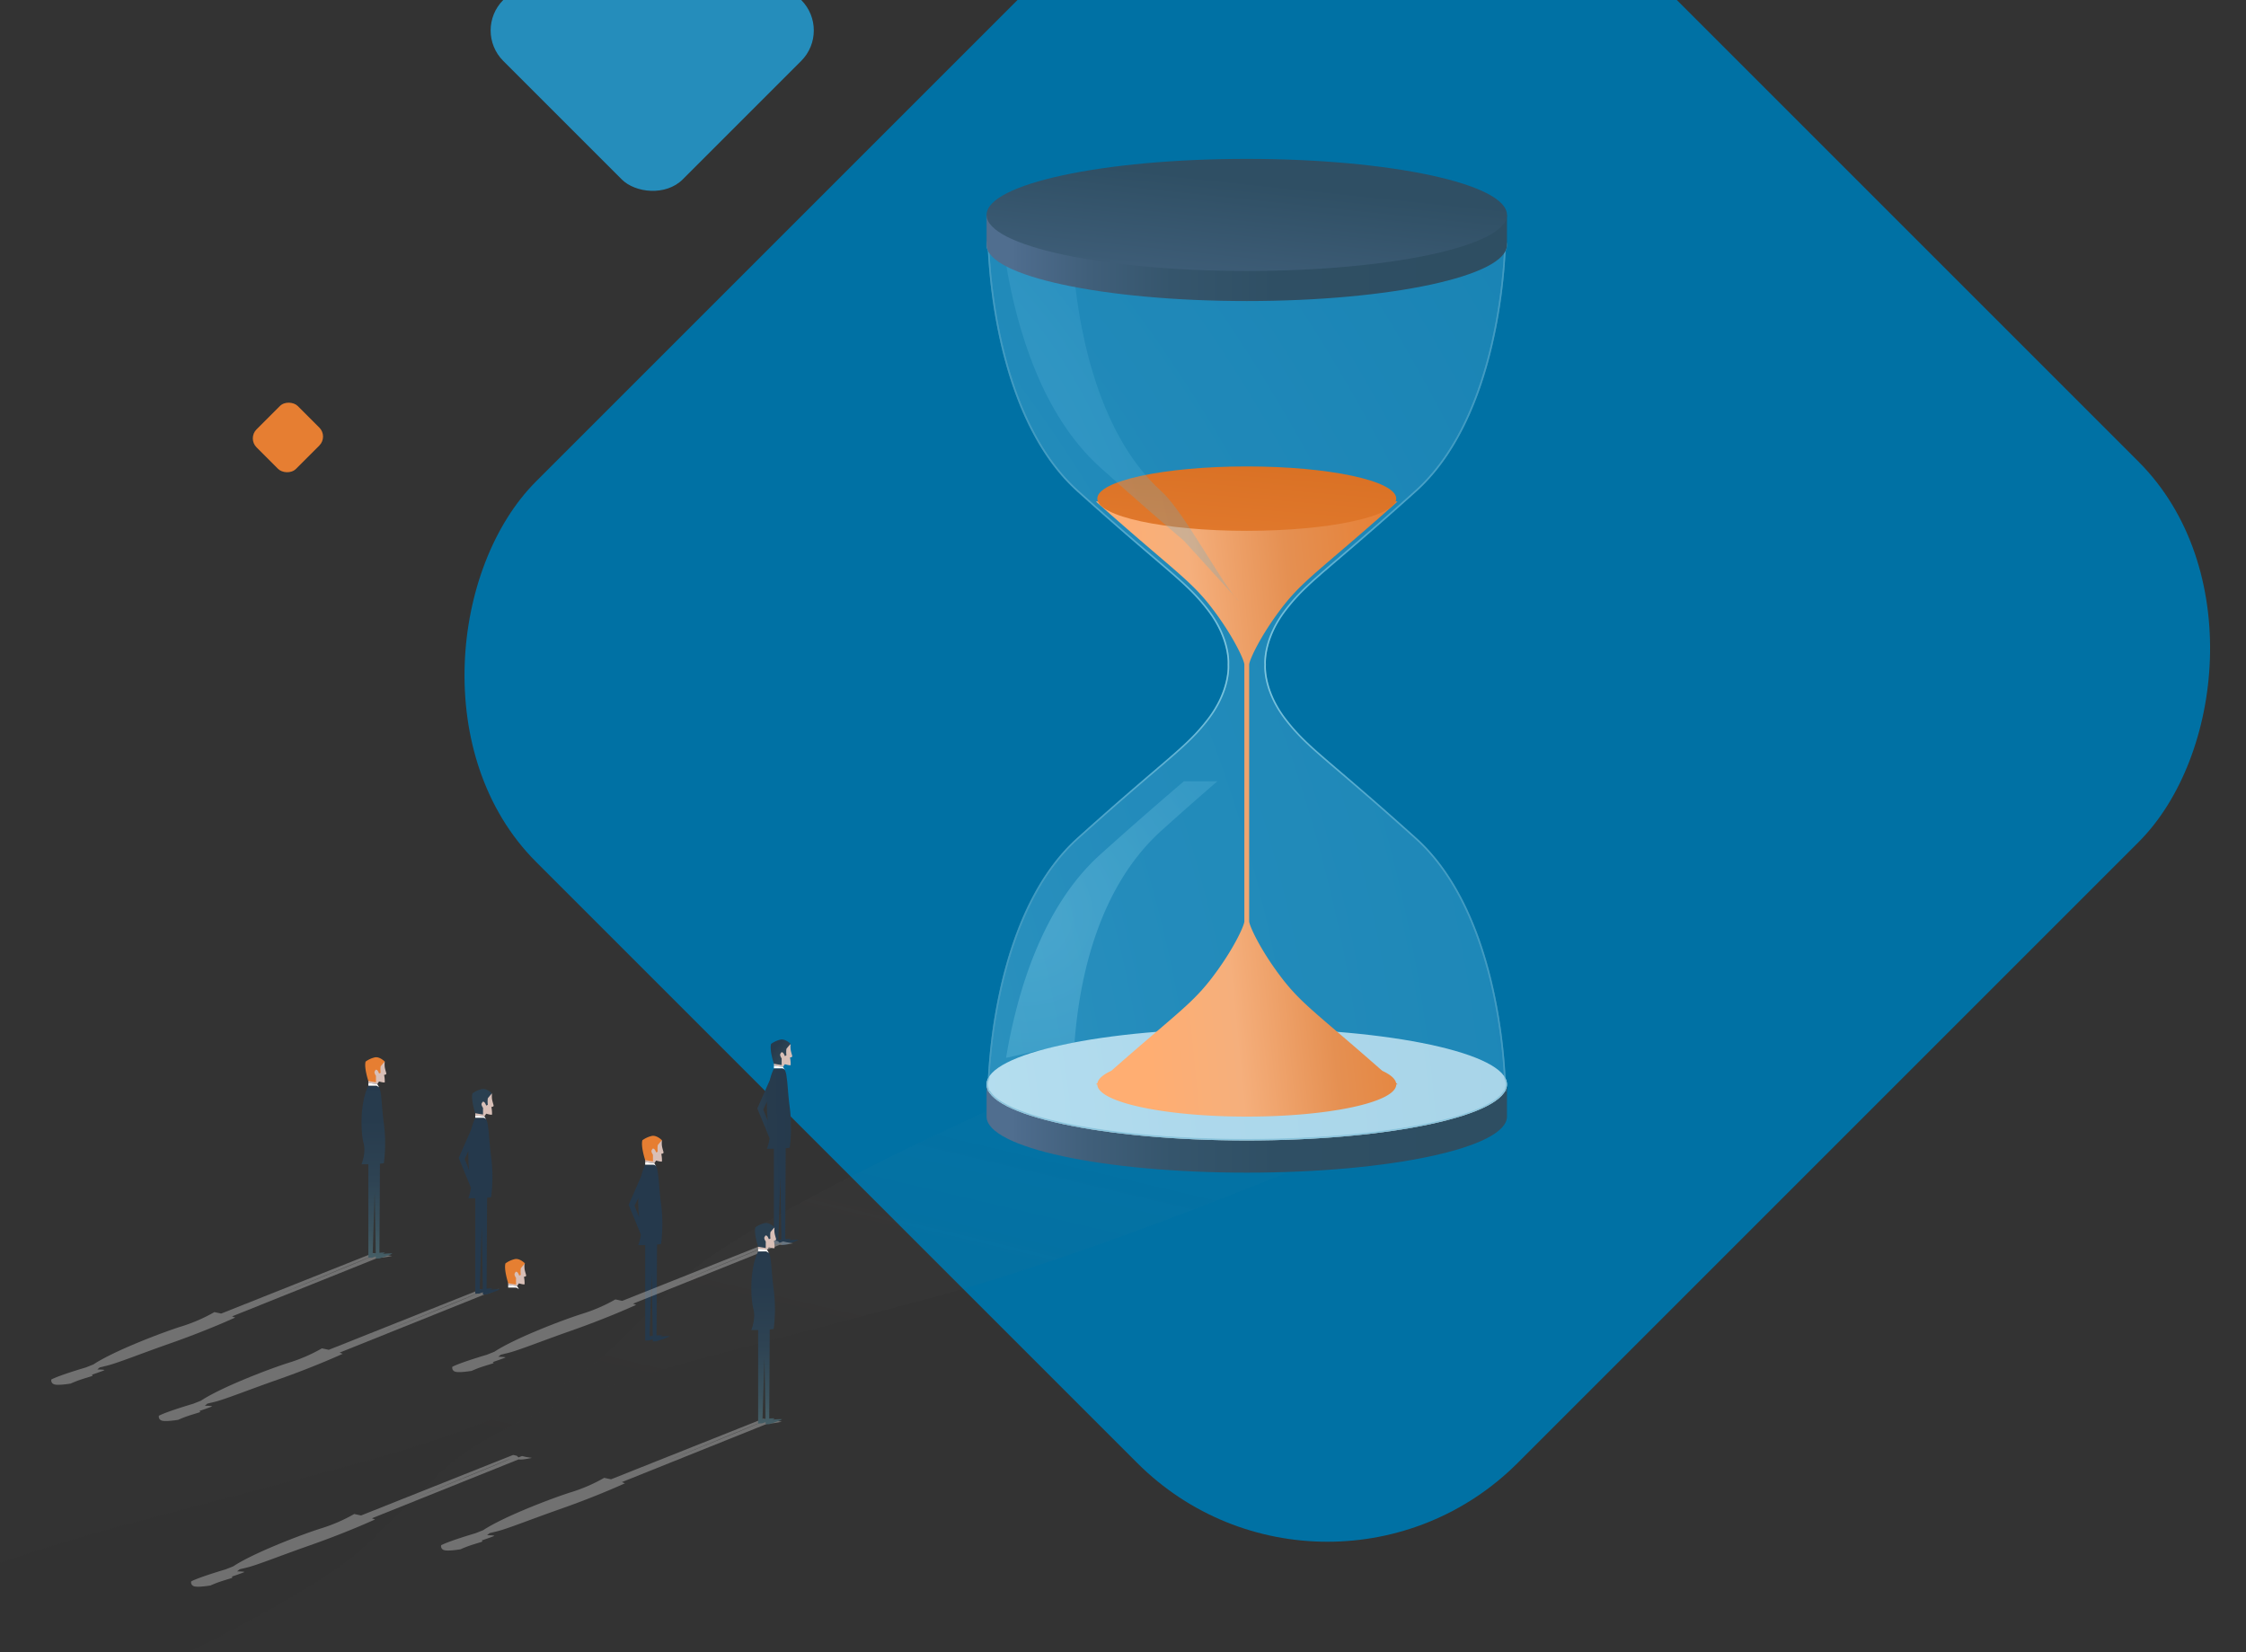 <svg xmlns="http://www.w3.org/2000/svg" xmlns:xlink="http://www.w3.org/1999/xlink" width="885" height="651"><rect width="100%" height="100%" fill="#333333" stroke="none"/><defs><linearGradient id="m" x1="-.877" y1="-.234" x2="1.374" y2="1.815" xlink:href="#a"/><linearGradient id="k" x1="1.404" y1="-1.352" x2="-.18" y2="1.892" gradientUnits="objectBoundingBox"><stop offset="0" stop-color="#2e4e62"/><stop offset=".496" stop-color="#2f4f64"/><stop offset="1" stop-color="#506e8f"/></linearGradient><linearGradient id="f" x1="2.047" y1=".166" x2=".107" y2=".56" gradientUnits="objectBoundingBox"><stop offset="0" stop-color="#e67e32"/><stop offset=".134" stop-color="#e67e32"/><stop offset=".496" stop-color="#e67e32"/><stop offset=".694" stop-color="#e59052"/><stop offset=".853" stop-color="#f5af7c"/><stop offset="1" stop-color="#ffae72"/></linearGradient><linearGradient id="g" x1="1.835" y1="-2.943" x2="-1.605" y2="5.928" gradientUnits="objectBoundingBox"><stop offset="0" stop-color="#863900"/><stop offset=".134" stop-color="#ce6518"/><stop offset=".542" stop-color="#e67e32"/><stop offset="1" stop-color="#e67e32"/></linearGradient><linearGradient id="d" x1="1.556" y1="1.278" x2="2.285" y2=".135" gradientUnits="objectBoundingBox"><stop offset="0" stop-color="#1a1818"/><stop offset=".139" stop-color="#4d4b4b"/><stop offset=".303" stop-color="#828181"/><stop offset=".465" stop-color="#afaeae" stop-opacity=".243"/><stop offset=".618" stop-color="#d1d1d1" stop-opacity=".141"/><stop offset=".762" stop-color="#eaeaea" stop-opacity=".09"/><stop offset=".894" stop-color="#f9f9f9" stop-opacity="0"/><stop offset="1" stop-color="#fff" stop-opacity="0"/></linearGradient><linearGradient id="e" x1="1.049" y1=".5" x2=".051" y2=".5" gradientUnits="objectBoundingBox"><stop offset=".134" stop-color="#2e4e62"/><stop offset=".496" stop-color="#2f4f64"/><stop offset=".694" stop-color="#35556c"/><stop offset=".853" stop-color="#405f7a"/><stop offset=".99" stop-color="#4e6c8d"/><stop offset="1" stop-color="#506e8f"/></linearGradient><linearGradient id="a" x1="-18.537" y1=".408" x2="-21.417" y2=".629" gradientUnits="objectBoundingBox"><stop offset=".137" stop-color="#25394c"/><stop offset=".408" stop-color="#273b4d"/><stop offset=".557" stop-color="#2e4353"/><stop offset=".677" stop-color="#3a515c"/><stop offset=".781" stop-color="#4a646a"/><stop offset=".874" stop-color="#617d7b"/><stop offset=".959" stop-color="#7b9c90"/><stop offset="1" stop-color="#8bae9d"/></linearGradient><linearGradient id="l" x1=".336" y1=".408" x2="-2.543" y2=".629" xlink:href="#a"/><linearGradient id="p" x1="-18.624" y1="-.776" x2="-18.624" y2="1.598" xlink:href="#a"/><linearGradient id="n" x1="1.454" y1=".408" x2="-1.426" y2=".629" xlink:href="#a"/><linearGradient id="o" x1="-18.624" y1="-.776" x2="-18.624" y2="1.598" xlink:href="#a"/><radialGradient id="i" cx="-.959" cy="1.11" r="4.846" gradientTransform="matrix(1.447 0 0 1 -.223 0)" xlink:href="#b"/><radialGradient id="j" cx=".189" cy=".484" r="3.299" gradientTransform="matrix(1.309 0 0 1 -.154 0)" xlink:href="#b"/><radialGradient id="b" cx="-.959" cy="1.11" r="3.836" gradientTransform="matrix(1.831 0 0 1 -.416 0)" gradientUnits="objectBoundingBox"><stop offset="0" stop-color="#b4f1ff"/><stop offset=".363" stop-color="#4eacd6"/><stop offset=".655" stop-color="#268dbc"/><stop offset="1" stop-color="#278ebd"/></radialGradient><radialGradient id="h" cx=".5" cy=".5" r=".5" xlink:href="#b"/><clipPath id="c"><path data-name="Rectangle 1676" transform="translate(527 89)" fill="#fff" stroke="#707070" d="M0 0h885v651H0z"/></clipPath></defs><g data-name="Mask Group 87" transform="translate(-527 -89)" clip-path="url(#c)"><rect data-name="Rectangle 1645" width="547" height="558" rx="106" transform="rotate(45 578.274 1256.47)" fill="#0071a4"/><rect data-name="Rectangle 1649" width="100" height="100" rx="17" transform="rotate(-45 478.562 -810.516)" fill="#258dbb"/><rect data-name="Rectangle 1651" width="23" height="22" rx="5" transform="rotate(-45 628.226 -623.019)" fill="#e67e32"/><g data-name="Group 771"><path data-name="Path 9926" d="M-324.668 814.9c-19.929 8.765-2.731 18.61 38.411 21.991s90.65-.984 110.578-9.749l19.352-8.511q.932-.41 1.755-.823t1.542-.827c25.964-11.717 107.48-49.4 129.5-70.314 26.306-24.984 26.945-27.948 39.3-36.734s29.1-15.817 29.1-15.817 15.459-7.135 40.663-14.866 36.121-9.851 113.822-30.611c65.055-17.382 153.571-54.486 180.674-66.109q1.1-.384 2.115-.78t1.949-.807c.46-.2.891-.407 1.307-.612l.068.007 19.352-8.512c19.928-8.764 2.731-18.61-38.411-21.991s-90.65.984-110.578 9.749l-19.352 8.511.069.005c-.5.2-.983.4-1.444.6q-.932.411-1.756.823t-1.542.827c-25.963 11.718-107.479 49.4-129.5 70.314C76 665.645 75.359 668.609 63.005 677.4s-29.1 15.816-29.1 15.816-15.459 7.136-40.663 14.867-36.121 9.851-113.822 30.611c-65.056 17.382-153.571 54.486-180.674 66.11q-1.1.383-2.115.78t-1.949.807l-19.352 8.511z" transform="translate(694.06 -48.071)" opacity=".035" fill="url(#d)" style="mix-blend-mode:multiply;isolation:isolate"/></g><g data-name="Group 749" transform="translate(915.742 151.609)"><path data-name="Path 9843" d="M508.395 553.012c-18.2-6.156-50.132-10.241-86.518-10.241s-68.319 4.086-86.516 10.241H319.35v11.845c0 12.2 45.9 22.086 102.527 22.086s102.528-9.888 102.528-22.086v-11.845z" transform="translate(-319.349 -187.446)" fill="url(#e)"/><ellipse data-name="Ellipse 99" cx="102.528" cy="22.087" rx="102.528" ry="22.087" transform="translate(.001 342.637)" fill="#fff"/><g data-name="Group 701" opacity=".46"><path data-name="Path 9844" d="M421.824 634.588c-51.2 0-94.776-8.19-101.366-19.052l-.062-.1-.423-.124c0-.149 0-.372.01-.657a5.509 5.509 0 01-.383-1.85 4.984 4.984 0 01.5-2.123c.776-15.594 5.518-68.173 35.141-94.834 13.766-12.389 23.272-20.513 30.211-26.446 10.775-9.21 15.691-13.413 21.111-20.456 8.812-11.457 8.029-21.465 8.019-21.564.01-.045.793-10.053-8.019-21.508-5.42-7.045-10.336-11.247-21.111-20.456-6.939-5.932-16.445-14.057-30.211-26.447-29.623-26.661-34.365-79.24-35.113-94.719a5.506 5.506 0 01-.526-2.239 4.828 4.828 0 01.362-1.734c0-.352.007-.606.008-.771l.425-.125.062-.1c6.59-10.861 50.168-19.051 101.366-19.051s94.777 8.19 101.367 19.051l.062.1.421.126-.009.657a5.5 5.5 0 01.383 1.849 4.966 4.966 0 01-.5 2.123c-.775 15.594-5.516 68.171-35.14 94.834-13.766 12.39-23.272 20.514-30.211 26.446-10.775 9.21-15.691 13.413-21.111 20.458-8.812 11.455-8.03 21.463-8.02 21.563-.01.045-.792 10.052 8.02 21.509 5.42 7.044 10.336 11.246 21.111 20.456 6.939 5.932 16.445 14.057 30.211 26.446 29.624 26.663 34.365 79.24 35.112 94.719a5.485 5.485 0 01.527 2.238 4.836 4.836 0 01-.362 1.736l-.007.77-.428.126-.061.1c-6.59 10.861-50.168 19.049-101.366 19.049z" transform="translate(-319.295 -248.081)" fill="url(#b)"/><path data-name="Path 9845" d="M102.528 12.452c51.1 0 94.568 8.127 101.108 18.905l.123.2.226.066.089.027c0 .12 0 .261-.006.425v.118l.043.11a4.532 4.532 0 01.342 1.626 4.667 4.667 0 01-.47 1.994l-.051.108-.006.12c-.746 15.451-5.476 67.926-35.012 94.508-13.763 12.387-23.265 20.509-30.2 26.44-10.792 9.224-15.718 13.435-21.156 20.5-8.643 11.235-8.154 20.828-8.086 21.721-.068.892-.558 10.484 8.086 21.721 5.438 7.07 10.364 11.28 21.155 20.5 6.939 5.93 16.441 14.053 30.2 26.438 29.537 26.583 34.267 79.059 35.012 94.509l.006.12.051.109a4.663 4.663 0 01.47 1.993 4.543 4.543 0 01-.342 1.628l-.043.109v.119c0 .163.005.3.006.425l-.089.025-.226.067-.123.2c-6.539 10.777-50.007 18.905-101.108 18.905S7.96 378.06 1.42 367.283l-.121-.2-.226-.067-.09-.025c0-.12 0-.262.007-.425v-.119l-.042-.109a4.545 4.545 0 01-.344-1.628 4.681 4.681 0 01.47-1.993l.051-.109.006-.12c.746-15.45 5.477-67.926 35.012-94.509 13.763-12.385 23.266-20.509 30.2-26.438 10.792-9.225 15.717-13.435 21.156-20.5 8.643-11.236 8.152-20.829 8.086-21.721.067-.893.557-10.486-8.086-21.721-5.439-7.07-10.364-11.281-21.156-20.5-6.938-5.931-16.441-14.053-30.2-26.44C6.607 104.076 1.877 51.602 1.131 36.151l-.006-.12-.051-.108a4.685 4.685 0 01-.47-1.994 4.535 4.535 0 01.344-1.626l.042-.11v-.118c0-.164 0-.3-.007-.425l.09-.027.226-.066.121-.2c6.541-10.778 50.008-18.905 101.107-18.905m0-.607c-52.076 0-95.052 8.365-101.626 19.2l-.53.157s0 .319.011.889a5.159 5.159 0 00-.384 1.844 5.254 5.254 0 00.528 2.253c.785 16.24 5.6 68.279 35.213 94.93 35.368 31.831 42.442 35.368 51.283 46.862s7.958 21.352 7.958 21.352.884 9.855-7.958 21.35-15.915 15.032-51.283 46.863C6.127 294.196 1.311 346.234.526 362.475a5.249 5.249 0 00-.528 2.252 5.166 5.166 0 00.384 1.845c-.01.568-.011.888-.011.888l.53.157c6.573 10.832 49.55 19.2 101.626 19.2s95.054-8.366 101.627-19.2l.529-.157s0-.319-.012-.888a5.141 5.141 0 00.384-1.845 5.248 5.248 0 00-.527-2.252c-.785-16.241-5.6-68.279-35.213-94.93-35.368-31.831-42.442-35.368-51.284-46.863s-7.958-21.35-7.958-21.35-.884-9.857 7.958-21.352 15.916-15.031 51.284-46.862c29.612-26.651 34.428-78.689 35.213-94.93a5.253 5.253 0 00.527-2.253 5.134 5.134 0 00-.384-1.844c.011-.57.012-.889.012-.889l-.529-.157c-6.573-10.832-49.551-19.2-101.627-19.2z" fill="#bbe5ef"/></g><path data-name="Path 9846" d="M467.646 585.736a1533.936 1533.936 0 00-18.111-15.678c-10.864-9.288-15.823-13.526-21.35-20.71-8.667-11.269-13.057-21.086-12.97-22.567h-.007V425.7h.007c-.087-1.482 4.3-11.3 12.97-22.567 5.528-7.184 10.487-11.423 21.35-20.711 5.868-5.014 13.6-11.63 24.167-21.038H354.826c10.561 9.4 18.294 16.018 24.16 21.032 10.868 9.291 15.83 13.531 21.357 20.718 8.667 11.266 13.057 21.085 12.971 22.566v101.08c.088 1.482-4.3 11.3-12.972 22.567-5.527 7.186-10.488 11.427-21.357 20.716-4.675 4-10.567 9.039-18.1 15.672-3.2 1.475-5.118 3.1-5.451 4.822-.206.185-.4.352-.606.538h.543c0 7.007 26.368 12.688 58.9 12.688s58.9-5.681 58.9-12.688h.543l-.606-.537c-.345-1.717-2.264-3.346-5.462-4.822z" transform="translate(-311.735 -226.373)" fill="url(#f)"/><ellipse data-name="Ellipse 100" cx="58.895" cy="12.687" rx="58.895" ry="12.687" transform="translate(43.634 121.198)" fill="url(#g)"/><g data-name="Group 702"><path data-name="Path 9848" d="M421.877 260.587c51.1 0 94.568 8.127 101.108 18.905l.123.2.226.066.089.027c0 .12 0 .261-.006.425v.118l.043.11a4.532 4.532 0 01.342 1.626 4.667 4.667 0 01-.47 1.994l-.051.108-.006.12c-.746 15.451-5.476 67.926-35.012 94.508-13.763 12.387-23.265 20.509-30.2 26.44-10.792 9.224-15.718 13.435-21.156 20.5-8.643 11.235-8.154 20.828-8.086 21.721-.068.892-.558 10.484 8.086 21.721 5.438 7.07 10.364 11.28 21.155 20.5 6.939 5.93 16.441 14.053 30.2 26.438 29.537 26.583 34.267 79.059 35.012 94.509l.006.12.051.109a4.663 4.663 0 01.47 1.993 4.543 4.543 0 01-.342 1.628l-.043.109v.119c0 .163.005.3.006.425l-.089.025-.226.067-.123.2c-6.539 10.777-50.007 18.905-101.108 18.905s-94.567-8.128-101.107-18.905l-.121-.2-.226-.067-.09-.025c0-.12 0-.262.007-.425v-.119l-.042-.109a4.545 4.545 0 01-.344-1.628 4.681 4.681 0 01.47-1.993l.051-.109.006-.12c.746-15.45 5.477-67.926 35.012-94.509 13.763-12.385 23.266-20.509 30.2-26.438 10.792-9.225 15.717-13.435 21.156-20.5 8.643-11.236 8.152-20.829 8.086-21.721.067-.893.557-10.486-8.086-21.721-5.439-7.07-10.364-11.281-21.156-20.5-6.938-5.931-16.441-14.053-30.2-26.44-29.536-26.583-34.266-79.057-35.012-94.508l-.006-.12-.051-.108a4.685 4.685 0 01-.47-1.994 4.535 4.535 0 01.344-1.626l.042-.11v-.118c0-.164 0-.3-.007-.425l.09-.027.226-.066.121-.2c6.541-10.778 50.008-18.905 101.107-18.905m0-.607c-52.076 0-95.052 8.365-101.626 19.2l-.53.157s0 .319.011.889a5.159 5.159 0 00-.384 1.844 5.254 5.254 0 00.528 2.253c.785 16.24 5.6 68.279 35.213 94.93 35.368 31.831 42.442 35.368 51.283 46.862s7.958 21.352 7.958 21.352.884 9.855-7.958 21.35-15.915 15.032-51.283 46.863c-29.612 26.651-34.428 78.689-35.213 94.93a5.249 5.249 0 00-.528 2.252 5.166 5.166 0 00.384 1.845c-.01.568-.011.888-.011.888l.53.157c6.573 10.832 49.55 19.2 101.626 19.2s95.054-8.366 101.627-19.2l.529-.157s0-.319-.012-.888a5.141 5.141 0 00.384-1.845 5.248 5.248 0 00-.527-2.252c-.785-16.241-5.6-68.279-35.213-94.93-35.368-31.831-42.442-35.368-51.284-46.863s-7.958-21.35-7.958-21.35-.884-9.857 7.958-21.352 15.916-15.031 51.284-46.862c29.612-26.651 34.428-78.689 35.213-94.93a5.253 5.253 0 00.527-2.253 5.134 5.134 0 00-.384-1.844c.011-.57.012-.889.012-.889l-.529-.157c-6.573-10.832-49.551-19.2-101.627-19.2z" transform="translate(-319.349 -248.135)" fill="url(#h)" opacity=".46"/></g><g data-name="Group 703"><path data-name="Path 9849" d="M352.111 284.375h-26.449c4.268 25.484 14.153 59.448 37.075 80.078 14.777 13.3 25.209 22.256 33.009 28.925l21.783 23.894c-5.825-5.027-21.554-35.174-30.536-43.257-26.914-24.224-33.344-69.415-34.882-89.64z" transform="translate(-317.994 -242.899)" fill="url(#i)" opacity=".24"/></g><g data-name="Group 705"><g data-name="Group 704"><path data-name="Path 9850" d="M352.663 555.066l-27 6.094c4.268-25.485 14.153-59.448 37.075-80.079 14.777-13.3 25.209-22.255 33.009-28.925h13.2a1393.923 1393.923 0 00-21.956 19.364c-26.912 24.223-32.791 63.318-34.328 83.546z" transform="translate(-317.994 -206.893)" fill="url(#j)" opacity=".24"/></g></g><path data-name="Path 9851" d="M508.395 270.222c-18.2-6.156-50.132-10.241-86.518-10.241s-68.319 4.086-86.516 10.241H319.35v11.845c0 12.2 45.9 22.086 102.527 22.086s102.528-9.888 102.528-22.086v-11.845z" transform="translate(-319.349 -248.135)" fill="url(#e)"/><ellipse data-name="Ellipse 101" cx="102.528" cy="22.087" rx="102.528" ry="22.087" transform="translate(.001)" fill="url(#k)"/></g><g data-name="Group 770"><g data-name="Group 759"><g data-name="Group 758"><path data-name="Path 9927" d="M787.834 538.336a9.2 9.2 0 000 2.251c.2 1.29.725 2.488.616 2.707-.2.4-.882.39-.882.39a12.628 12.628 0 01.266 2.991c-.213.29-2.294-.337-2.294-.337l-.709 1.064-3.6-.437v-.8l2.672-6.451z" fill="#d8bfb7"/><path data-name="Path 9928" d="M781.228 548.04v-1.075l3.6.438.709 1.259-1-.622z" fill="#fff"/><path data-name="Path 9929" d="M780.123 538.336c-.685 2.456 1.1 7.825 1.1 7.825l3.065.514v-2.627s-.857-1.2-.514-1.771.375-.8.873-.571.888 1.428.888 1.428l.638-.285a9.534 9.534 0 010-2.571 24.8 24.8 0 011.656-1.942s-1.984-2.056-3.934-1.713a10.34 10.34 0 00-3.772 1.713z" fill="#e67e32"/><path data-name="Path 9930" d="M1242.766 814.533a27.6 27.6 0 00-3.814.208c.647-.266 1.047-.474.853-.523a12.627 12.627 0 00-2.114.064l.207-35.829 1.578-.212a61.731 61.731 0 000-15.919c-.523-3.849-.722-7.346-.981-10.022l-.361-2.773c-.3-1.573-.732-2.487-1.51-2.487h-3.4a23.387 23.387 0 00-1.6 4.547l-4.918 11.184 4.817 11.742a18.514 18.514 0 01-1.037 4.152h2.74v37.569h.049v.053l1.438-.038.046-.015h.164v-.055c.26-.086.736-.245 1.3-.437l.015.861 1.438-.039s5.724-1.872 5.09-2.031zm-13.72-51.346l1.472-3.1a47.435 47.435 0 00.327 7.591zm5.935 51.335l.794-24.7.426 24.581-1.22.119z" fill="url(#a)" transform="translate(-452 -199)"/></g></g><g data-name="Group 761"><path data-name="Path 9931" d="M604.458 641.653l-1.28.509s-10.32 3.03-13.556 4.731a1.577 1.577 0 001 1.877c1.377.625 6.61-.263 6.61-.263s1.761-.8 3.587-1.428c2.252-.776 4.678-1.426 4.919-1.587.437-.293-.249-.432-.249-.432s4.778-1.614 5.028-1.841-2.8-.266-2.8-.266l1-.824 2.7-.65h-.006c4.046-.944 13.216-4.664 25.273-8.892 14.664-5.142 25.36-10.094 25.36-10.094l-1.219-.465 57.83-23.213c.893.265 3.752-1.721 5.157-2.04l-2.49 1.04-1.358-.326-1.387.543c-.245-.239-.462-.44-.581-.549l.085-.035-.162-.034-.021-.019-1.358-.325-.086.033-.048-.01-59.85 23.823-2.7-.573a64.154 64.154 0 01-12.707 5.557c-7.134 2.2-26.7 9.6-34.972 15.07l3.265.693-3.265-.693zm72.388-27.28l38.559-15.826c.316.103-38.559 15.826-38.559 15.826z" fill="#c6c6c6" opacity=".42" style="mix-blend-mode:multiply;isolation:isolate"/><g data-name="Group 760"><path data-name="Path 9932" d="M720.877 519.87a9.147 9.147 0 000 2.251c.2 1.29.725 2.488.616 2.707-.2.4-.882.39-.882.39a12.68 12.68 0 01.266 2.991c-.213.289-2.294-.337-2.294-.337l-.709 1.064-3.6-.438v-.8l2.672-6.451z" fill="#d8bfb7"/><path data-name="Path 9933" d="M714.271 529.574V528.5l3.6.438.709 1.259-1-.622z" fill="#fff"/><path data-name="Path 9934" d="M713.166 519.87c-.686 2.456 1.1 7.825 1.1 7.825l3.064.514v-2.627s-.856-1.2-.514-1.771.376-.8.873-.571.889 1.428.889 1.428l.637-.285a9.575 9.575 0 010-2.571 24.993 24.993 0 011.657-1.942s-1.984-2.056-3.934-1.713a10.34 10.34 0 00-3.772 1.713z" fill="#2a3f50"/><path data-name="Path 9935" d="M1175.809 796.067a27.607 27.607 0 00-3.815.208c.648-.266 1.048-.474.854-.523a12.639 12.639 0 00-2.115.064l.207-35.829 1.579-.212a61.79 61.79 0 000-15.919c-.523-3.849-.722-7.346-.981-10.022l-.362-2.773c-.3-1.573-.732-2.487-1.509-2.487h-3.4a23.332 23.332 0 00-1.6 4.547l-4.917 11.179 4.817 11.742a18.484 18.484 0 01-1.036 4.152h2.74v37.569h.049v.053l1.438-.038.046-.015h.164v-.055c.259-.086.736-.245 1.3-.438l.015.862 1.438-.039s5.725-1.867 5.088-2.026zm-13.72-51.346l1.472-3.1a47.323 47.323 0 00.327 7.591zm5.935 51.335l.794-24.7.426 24.581-1.22.119z" fill="url(#l)" transform="translate(-452 -199)"/></g></g><g data-name="Group 765"><path data-name="Path 9941" d="M617.173 706.936l-1.279.509s-10.32 3.03-13.556 4.731a1.577 1.577 0 001 1.877c1.378.625 6.611-.264 6.611-.264s1.761-.8 3.586-1.427c2.253-.776 4.679-1.426 4.92-1.588.436-.293-.249-.431-.249-.431s4.777-1.614 5.028-1.842-2.8-.266-2.8-.266l1-.823 2.7-.65h-.006c4.046-.944 13.216-4.665 25.273-8.892 14.664-5.143 25.36-10.095 25.36-10.095l-1.22-.465 57.831-23.212c.892.264 3.8-.271 5.206-.589l-2.54-.412-1.357-.325-1.387.543c-.246-.239-.462-.44-.582-.549l.086-.035-.162-.034-.021-.019-1.358-.326-.086.034-.048-.01-59.85 23.822-2.7-.573a64.063 64.063 0 01-12.706 5.557c-7.134 2.2-26.7 9.605-34.973 15.071l3.266.692-3.266-.692zm72.388-27.281l38.56-15.826c.315.103-38.56 15.826-38.56 15.826z" fill="#c6c6c6" opacity=".421" style="mix-blend-mode:multiply;isolation:isolate"/></g><g data-name="Group 767"><g data-name="Group 766"><path data-name="Path 9945" d="M838.545 500.375a9.14 9.14 0 000 2.251c.2 1.29.725 2.488.615 2.707-.2.4-.881.389-.881.389a12.7 12.7 0 01.266 2.992c-.213.289-2.294-.338-2.294-.338l-.709 1.065-3.6-.438v-.8l2.672-6.452z" fill="#d8bfb7"/><path data-name="Path 9946" d="M831.939 510.078V509l3.6.438.709 1.259-1-.621z" fill="#fff"/><path data-name="Path 9947" d="M1282.834 699.375c-.686 2.456 1.1 7.825 1.1 7.825l3.064.514v-2.627s-.856-1.2-.514-1.771.376-.8.873-.571.889 1.428.889 1.428l.637-.286a9.573 9.573 0 010-2.57 24.99 24.99 0 011.657-1.942s-1.984-2.056-3.934-1.714a10.342 10.342 0 00-3.772 1.714z" fill="url(#m)" transform="translate(-452 -199)"/><path data-name="Path 9948" d="M1293.477 776.572a27.608 27.608 0 00-3.815.208c.648-.266 1.048-.475.854-.523a12.589 12.589 0 00-2.115.063l.207-35.828 1.579-.213a61.78 61.78 0 000-15.918c-.523-3.849-.722-7.346-.981-10.022l-.362-2.773c-.3-1.573-.732-2.488-1.509-2.488h-3.4a23.368 23.368 0 00-1.6 4.547l-4.919 11.184 4.817 11.743a18.5 18.5 0 01-1.036 4.152h2.74v37.569h.049v.053l1.438-.038.046-.015h.164v-.055c.259-.086.736-.245 1.3-.438l.015.861 1.438-.038s5.727-1.872 5.09-2.031zm-13.72-51.347l1.472-3.1a47.319 47.319 0 00.327 7.591zm5.935 51.335l.794-24.7.426 24.58c-.424.044-.84.083-1.22.12z" fill="url(#n)" transform="translate(-452 -199)"/></g></g><g data-name="Group 769"><path data-name="Path 9949" d="M562.076 627.368l-1.28.509s-10.319 3.03-13.556 4.731a1.577 1.577 0 001 1.877c1.377.625 6.61-.263 6.61-.263s1.761-.8 3.587-1.428c2.252-.776 4.678-1.426 4.919-1.587.437-.293-.249-.432-.249-.432s4.778-1.614 5.029-1.841-2.8-.266-2.8-.266l1-.824 2.705-.65h-.006c4.045-.944 13.216-4.664 25.272-8.892 14.664-5.142 25.36-10.094 25.36-10.094l-1.219-.465 57.831-23.213c.892.265 3.8-.27 5.206-.589l-2.54-.411-1.358-.326-1.386.543c-.246-.239-.463-.44-.582-.549l.085-.035-.161-.034-.022-.019-1.357-.325-.086.033-.049-.01-59.85 23.823-2.7-.573a64.158 64.158 0 01-12.707 5.557c-7.133 2.2-26.7 9.6-34.972 15.07l3.266.693-3.265-.693zm72.388-27.28l38.559-15.826c.316.103-38.559 15.826-38.559 15.826z" fill="#c6c6c6" opacity=".42" style="mix-blend-mode:multiply;isolation:isolate"/><path data-name="Path 9955" d="M720.076 622.368l-1.28.509s-10.319 3.03-13.556 4.731a1.577 1.577 0 001 1.877c1.377.625 6.61-.263 6.61-.263s1.761-.8 3.587-1.428c2.252-.776 4.678-1.426 4.919-1.587.437-.293-.249-.432-.249-.432s4.778-1.614 5.029-1.841-2.8-.266-2.8-.266l1-.824 2.705-.65h-.006c4.045-.944 13.216-4.664 25.272-8.892 14.664-5.142 25.36-10.094 25.36-10.094l-1.219-.465 57.831-23.213c.892.265 3.8-.27 5.206-.589l-2.54-.411-1.358-.326-1.386.543c-.246-.239-.463-.44-.582-.549l.085-.035-.161-.034-.022-.019-1.357-.325-.086.033-.049-.01-59.85 23.823-2.7-.573a64.158 64.158 0 01-12.707 5.557c-7.133 2.2-26.7 9.6-34.972 15.07l3.266.693-3.265-.693zm72.388-27.28l38.559-15.826c.316.103-38.559 15.826-38.559 15.826z" fill="#c6c6c6" opacity=".42" style="mix-blend-mode:multiply;isolation:isolate"/><g data-name="Group 768"><path data-name="Path 9950" d="M678.611 507.34a9 9 0 000 2.2c.2 1.263.71 2.436.6 2.65-.194.388-.863.381-.863.381a12.409 12.409 0 01.26 2.93c-.208.283-2.247-.331-2.247-.331l-.694 1.043-3.528-.429V515l2.617-6.318z" fill="#d8bfb7"/><path data-name="Path 9951" d="M1133.482 781.935a27.077 27.077 0 00-3.735.2c.634-.26 1.026-.465.835-.512a12.357 12.357 0 00-2.07.062l.2-35.085 1.546-.208a60.509 60.509 0 000-15.589c-1.131-8.314-.715-14.965-2.793-14.965h-3.326c-3.533 7.275-2.91 18.914-1.871 22.656s-.812 8.314-.812 8.314h2.683V783.6h.048v.052l1.408-.037.045-.015h.161v-.054c.254-.084.721-.24 1.269-.428l.015.843 1.408-.038s5.613-1.832 4.989-1.988zm-6.846-24.194l.418 24.071c-.416.037-.823.076-1.195.112z" fill="url(#o)" transform="translate(-452 -199)"/><path data-name="Path 9952" d="M672.142 516.842v-1.053l3.528.429.694 1.233-.981-.609z" fill="#fff"/><path data-name="Path 9953" d="M671.06 507.34c-.671 2.4 1.082 7.663 1.082 7.663l3 .5v-2.573s-.839-1.174-.5-1.734.367-.783.855-.559.869 1.4.869 1.4l.625-.279a9.342 9.342 0 010-2.517 24.39 24.39 0 011.622-1.9s-1.943-2.014-3.852-1.678a10.139 10.139 0 00-3.701 1.677z" fill="#e67e32"/></g></g><g data-name="Group 772"><path data-name="Path 9936" d="M715.668 692.682l-1.279.51s-10.32 3.03-13.557 4.73a1.578 1.578 0 001 1.877c1.378.626 6.611-.263 6.611-.263s1.761-.8 3.586-1.428c2.253-.776 4.679-1.425 4.92-1.587.436-.293-.249-.431-.249-.431s4.777-1.614 5.028-1.842-2.8-.266-2.8-.266l1-.823 2.7-.65h-.006c4.046-.943 13.216-4.664 25.272-8.892 14.665-5.142 25.361-10.094 25.361-10.094l-1.22-.465 57.831-23.213c.892.265 3.8-.27 5.206-.589l-2.54-.411-1.357-.325-1.387.543c-.246-.24-.462-.44-.582-.549l.086-.035-.162-.035-.021-.019-1.358-.325-.086.034-.048-.011-59.851 23.823-2.7-.573a64.055 64.055 0 01-12.707 5.557c-7.133 2.2-26.7 9.6-34.972 15.071l3.266.692-3.265-.692zm72.388-27.28l38.559-15.826c.316.103-38.559 15.824-38.559 15.824z" fill="#c6c6c6" opacity=".42" style="mix-blend-mode:multiply;isolation:isolate"/><g data-name="Group 762"><path data-name="Path 9937" d="M832.2 572.654a8.991 8.991 0 000 2.205c.2 1.263.711 2.436.6 2.65-.194.389-.863.382-.863.382a12.352 12.352 0 01.26 2.93c-.208.283-2.246-.331-2.246-.331l-.7 1.042-3.528-.428v-.787l2.617-6.318z" fill="#d8bfb7"/><path data-name="Path 9938" d="M1287.075 847.25a27.015 27.015 0 00-3.736.2c.634-.26 1.026-.464.836-.512a12.423 12.423 0 00-2.071.063l.2-35.086 1.546-.208a60.448 60.448 0 000-15.588c-1.13-8.314-.715-14.965-2.793-14.965h-3.326c-3.533 7.274-2.909 18.914-1.87 22.655s-.813 8.314-.813 8.314h2.683v36.789h.048v.053l1.409-.038.045-.015h.16v-.053c.254-.085.721-.24 1.27-.429l.014.843 1.408-.037s5.615-1.83 4.99-1.986zm-6.846-24.2l.417 24.071c-.416.038-.823.076-1.195.113z" fill="url(#p)" transform="translate(-452 -199)"/><path data-name="Path 9939" d="M825.734 582.157V581.1l3.528.429.694 1.232-.981-.609z" fill="#fff"/><path data-name="Path 9940" d="M824.652 572.654c-.671 2.405 1.082 7.663 1.082 7.663l3 .5v-2.573s-.839-1.175-.5-1.734.368-.783.855-.56.87 1.4.87 1.4l.624-.28a9.342 9.342 0 010-2.517 24.58 24.58 0 011.622-1.9s-1.943-2.013-3.852-1.678a10.141 10.141 0 00-3.701 1.679z" fill="#2a3f50"/></g></g><g data-name="Group 773"><path data-name="Path 9942" d="M733.708 586.908a8.982 8.982 0 000 2.2c.2 1.263.711 2.436.6 2.651-.194.388-.863.381-.863.381a12.357 12.357 0 01.26 2.93c-.208.283-2.246-.331-2.246-.331l-.694 1.043-3.528-.429v-.787l2.616-6.318z" fill="#d8bfb7"/><path data-name="Path 9943" d="M1188.58 861.5a27.082 27.082 0 00-3.736.2c.635-.261 1.026-.465.836-.513a12.418 12.418 0 00-2.07.063l.2-35.086 1.546-.207a60.457 60.457 0 000-15.589c-1.13-8.314-.714-14.965-2.793-14.965h-3.325c-3.534 7.274-2.91 18.914-1.871 22.655s-.813 8.314-.813 8.314h2.684v36.79h.048v.052l1.408-.038.045-.014h.16v-.054c.255-.084.721-.24 1.27-.429l.014.844 1.409-.038s5.608-1.826 4.988-1.985zm-6.846-24.2l.417 24.071c-.416.038-.822.076-1.195.113z" fill="url(#p)" transform="translate(-452 -199)"/><path data-name="Path 9944" d="M727.24 596.41v-1.053l3.528.429.694 1.233-.981-.609z" fill="#fff"/><path data-name="Path 9954" d="M726.166 586.87c-.686 2.456 1.1 7.825 1.1 7.825l3.064.514v-2.627s-.856-1.2-.514-1.771.376-.8.873-.571.889 1.428.889 1.428l.637-.285a9.575 9.575 0 010-2.571 24.993 24.993 0 011.657-1.942s-1.984-2.056-3.934-1.713a10.34 10.34 0 00-3.772 1.713z" fill="#e57f32"/></g></g></g></svg>